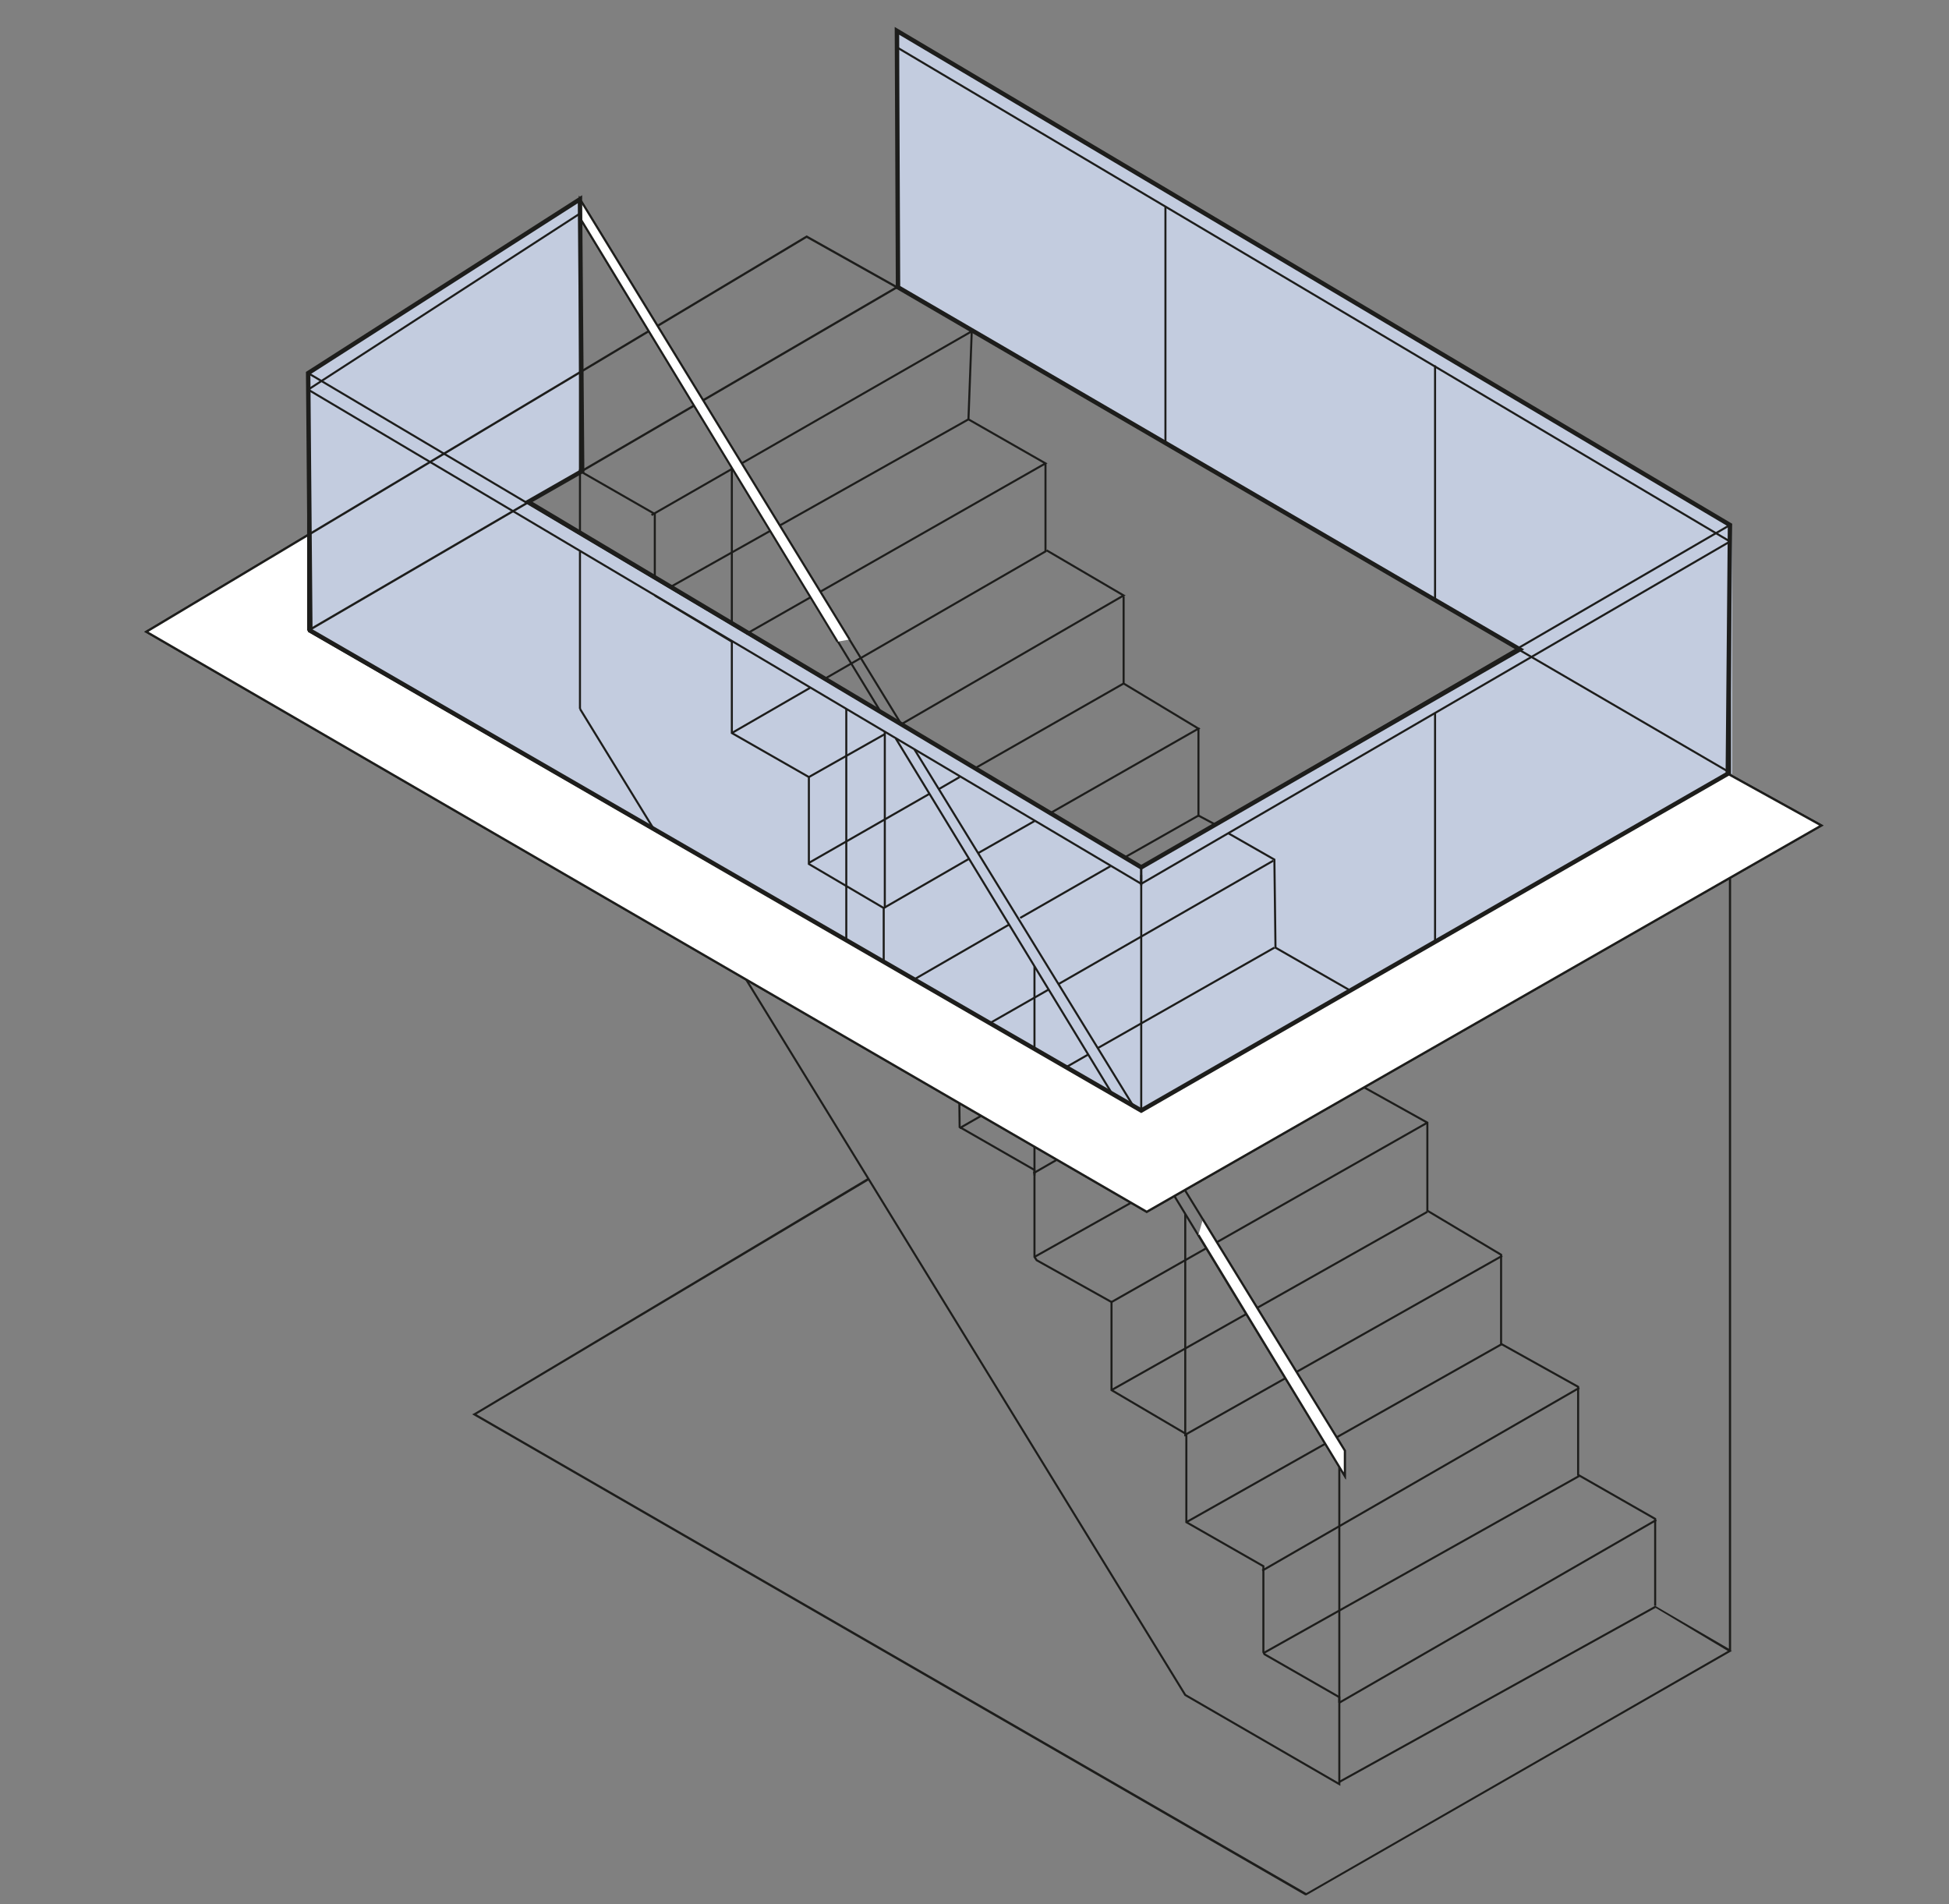 <?xml version="1.0" encoding="utf-8"?>
<!-- Generator: Adobe Illustrator 25.4.1, SVG Export Plug-In . SVG Version: 6.00 Build 0)  -->
<svg version="1.2" baseProfile="tiny" id="Ebene_1" xmlns="http://www.w3.org/2000/svg" xmlns:xlink="http://www.w3.org/1999/xlink"
	 x="0px" y="0px" viewBox="0 0 177.1 173" overflow="visible" xml:space="preserve">
<rect x="0" y="0" width="177.1" height="173" fill="#808080" stroke="none"/>
<polygon fill="#C3CCDF" points="81.7,2.8 81.6,26.1 138.1,59 103.8,78.7 103.7,78.8 48,45.6 52.9,42.8 52.9,18.1 28.2,33.9 
	28.2,57.2 28.2,57.3 28.3,57.2 103.7,100.9 104,100.8 157.4,70.3 157.4,70.2 157.4,47.8 157.4,47.7 "/>
<polygon fill="#1D1D1B" points="157.3,70.3 157.1,70.3 157.1,149.8 150.4,145.9 150.3,146 157,150 118.7,172 43.3,128.5 79,107.2 
	78.9,107 43.1,128.4 42.9,128.5 118.6,172.2 118.7,172.2 157.2,150.1 157.4,150 157.3,150 "/>
<polyline fill="none" stroke="#1D1D1B" stroke-width="0.186" stroke-miterlimit="10" points="150.4,145.9 150.4,138 143.4,134 
	143.4,126 136.4,122.1 136.4,114 129.7,110 129.7,102 122.7,98.1 122.7,90 115.9,86.1 115.8,78.1 111.6,75.7 "/>
<path fill="none" stroke="#1D1D1B" stroke-width="0.186" stroke-miterlimit="10" d="M59.2,46.8l29.1-16.7 M88.3,30.1l-0.3,8
	L60.8,53.4 M67.8,57.6L95,42.1l-7-4 M73.6,62.5l-7.1,4.1 M95,42.1v8L74.9,61.7 M81.9,65.8l20.2-11.7l-7-4.1 M73.5,70.6l6.9-3.9
	 M84.5,72.1l-11,6.3 M87.2,70.6l-1.9,1.1 M102.1,54.2v7.9l-13.5,7.7 M95.4,73.9l13.5-7.7l-6.8-4.1 M88.9,77.5l5.1-2.9 M80.3,82.5
	l7.8-4.5 M91.7,84l-11.6,6.7 M100.9,78.7l-8.2,4.7 M108.9,66.1v8l-6.7,3.8 M96.2,89.4l19.5-11.2 M86.9,94.7l8.4-4.8 M98.9,95.8
	l-11.7,6.7 M115.8,86.1l-16,9.1 M93.9,106.6L122.7,90 M122.7,98.1L94,114.2 M101,118.3l28.7-16.3 M129.7,110.1L101,126.3
	 M107.8,130.3l28.7-16.2 M136.5,122.1l-28.7,16.2 M114.7,142.7l28.8-16.6 M143.5,134.1l-28.7,16.1 M121.7,161.9l28.7-15.9
	 M150.5,138.1l-28.8,16.6"/>
<polyline fill="none" stroke="#1D1D1B" stroke-width="0.186" stroke-miterlimit="10" points="52.7,64.4 107.7,154 121.7,162.1 
	121.7,154.2 114.9,150.3 114.8,150.1 114.8,142.3 107.8,138.3 107.8,138 107.8,130.3 101,126.3 101,126.3 101,118.3 94.2,114.5 
	94,114.2 94,106.3 87.2,102.4 87.2,102.4 87.1,94.5 80.3,90.5 80.3,90.4 80.3,82.5 73.5,78.5 73.5,70.6 66.5,66.6 66.5,66.5 
	66.5,58.3 59.5,54.1 "/>
<polyline fill="none" stroke="#1D1D1B" stroke-width="0.186" stroke-miterlimit="10" points="59.5,52.5 59.5,46.7 52.7,42.8 
	52.7,48.5 "/>
<polyline fill="none" stroke="#1D1D1B" stroke-width="0.186" points="81.9,65.8 52.7,18.1 52.7,19.8 80.1,64.8 "/>
<polyline fill="none" stroke="#1D1D1B" stroke-width="0.186" points="81.4,67.1 122.2,134.1 122.2,131.8 83.1,68.1 "/>
<line fill="none" stroke="#1D1D1B" stroke-width="0.186" x1="66.5" y1="42.2" x2="66.5" y2="56.8"/>
<line fill="none" stroke="#1D1D1B" stroke-width="0.186" x1="80.4" y1="66.5" x2="80.4" y2="82.5"/>
<line fill="none" stroke="#1D1D1B" stroke-width="0.186" x1="94" y1="87.8" x2="94" y2="106.8"/>
<line fill="none" stroke="#1D1D1B" stroke-width="0.186" x1="107.7" y1="110.3" x2="107.7" y2="130.5"/>
<line fill="none" stroke="#1D1D1B" stroke-width="0.186" x1="121.7" y1="133.3" x2="121.7" y2="154.7"/>
<polygon fill="none" stroke="#1D1D1B" stroke-width="0.201" stroke-miterlimit="10" points="13.3,57.4 104.2,110.1 165.5,75 
	157,70.3 103.7,100.9 28,57.3 81.5,26.1 73.3,21.5 "/>
<polyline fill="none" stroke="#1D1D1B" stroke-width="0.186" points="81.5,4.3 81.5,26.1 157.2,70.2 157.2,48.3 "/>
<line fill="none" stroke="#1D1D1B" stroke-width="0.186" x1="105.9" y1="18.8" x2="105.9" y2="40.4"/>
<line fill="none" stroke="#1D1D1B" stroke-width="0.186" x1="130.4" y1="33.2" x2="130.4" y2="54.5"/>
<line fill="none" stroke="#1D1D1B" stroke-width="0.186" x1="130.4" y1="64.8" x2="130.4" y2="85.6"/>
<polygon fill="none" stroke="#1D1D1B" stroke-width="0.186" points="81.5,4.3 157.2,49.2 157.2,47.7 81.5,2.8 "/>
<polyline fill="#FFFFFF" stroke="#1D1D1B" stroke-width="0.186" points="77.2,58.1 52.7,18.1 52.7,19.8 76.1,58.3 "/>
<line fill="none" stroke="#1D1D1B" stroke-width="0.186" x1="52.7" y1="19.7" x2="52.7" y2="42.8"/>
<polyline fill="none" stroke="#1D1D1B" stroke-width="0.186" points="28,33.9 52.7,18.1 52.7,19.4 28,35.4 "/>
<polygon fill="none" stroke="#1D1D1B" stroke-width="0.186" points="103.7,80.3 157.2,49.2 157.2,47.7 103.7,78.8 "/>
<polyline fill="#FFFFFF" stroke="#1D1D1B" stroke-width="0.201" stroke-miterlimit="10" points="28,48.6 13.3,57.4 104.2,110.1 
	165.5,75 157,70.3 103.7,100.9 28,57.3 "/>
<g>
	<line fill="none" stroke="#1D1D1B" stroke-width="0.186" x1="52.7" y1="50.1" x2="52.7" y2="64.4"/>
	<line fill="none" stroke="#1D1D1B" stroke-width="0.186" x1="76.9" y1="64.4" x2="76.9" y2="85.5"/>
	<line fill="none" stroke="#1D1D1B" stroke-width="0.186" x1="103.7" y1="79.5" x2="103.7" y2="100.9"/>
	<polygon fill="none" stroke="#1D1D1B" stroke-width="0.186" points="28,35.4 103.7,80.3 103.7,78.8 28,33.9 	"/>
	<line fill="none" stroke="#1D1D1B" stroke-width="0.186" x1="28" y1="57.3" x2="28" y2="35.4"/>
</g>
<line fill="none" stroke="#1D1D1B" stroke-width="0.186" stroke-miterlimit="10" x1="110.4" y1="74.9" x2="108.9" y2="74.1"/>
<polyline fill="#FFFFFF" stroke="#1D1D1B" stroke-width="0.186" points="108.9,112.2 122.2,134.1 122.2,131.8 109.3,110.8 "/>
<polygon fill="none" stroke="#1D1D1B" stroke-width="0.4" stroke-miterlimit="10" points="52.7,18.1 28,33.9 28.2,57.3 103.7,100.9 
	157,70.3 157.2,47.7 81.5,2.8 81.6,26.1 138.1,59 103.7,78.8 48,45.6 52.9,42.8 "/>
</svg>
